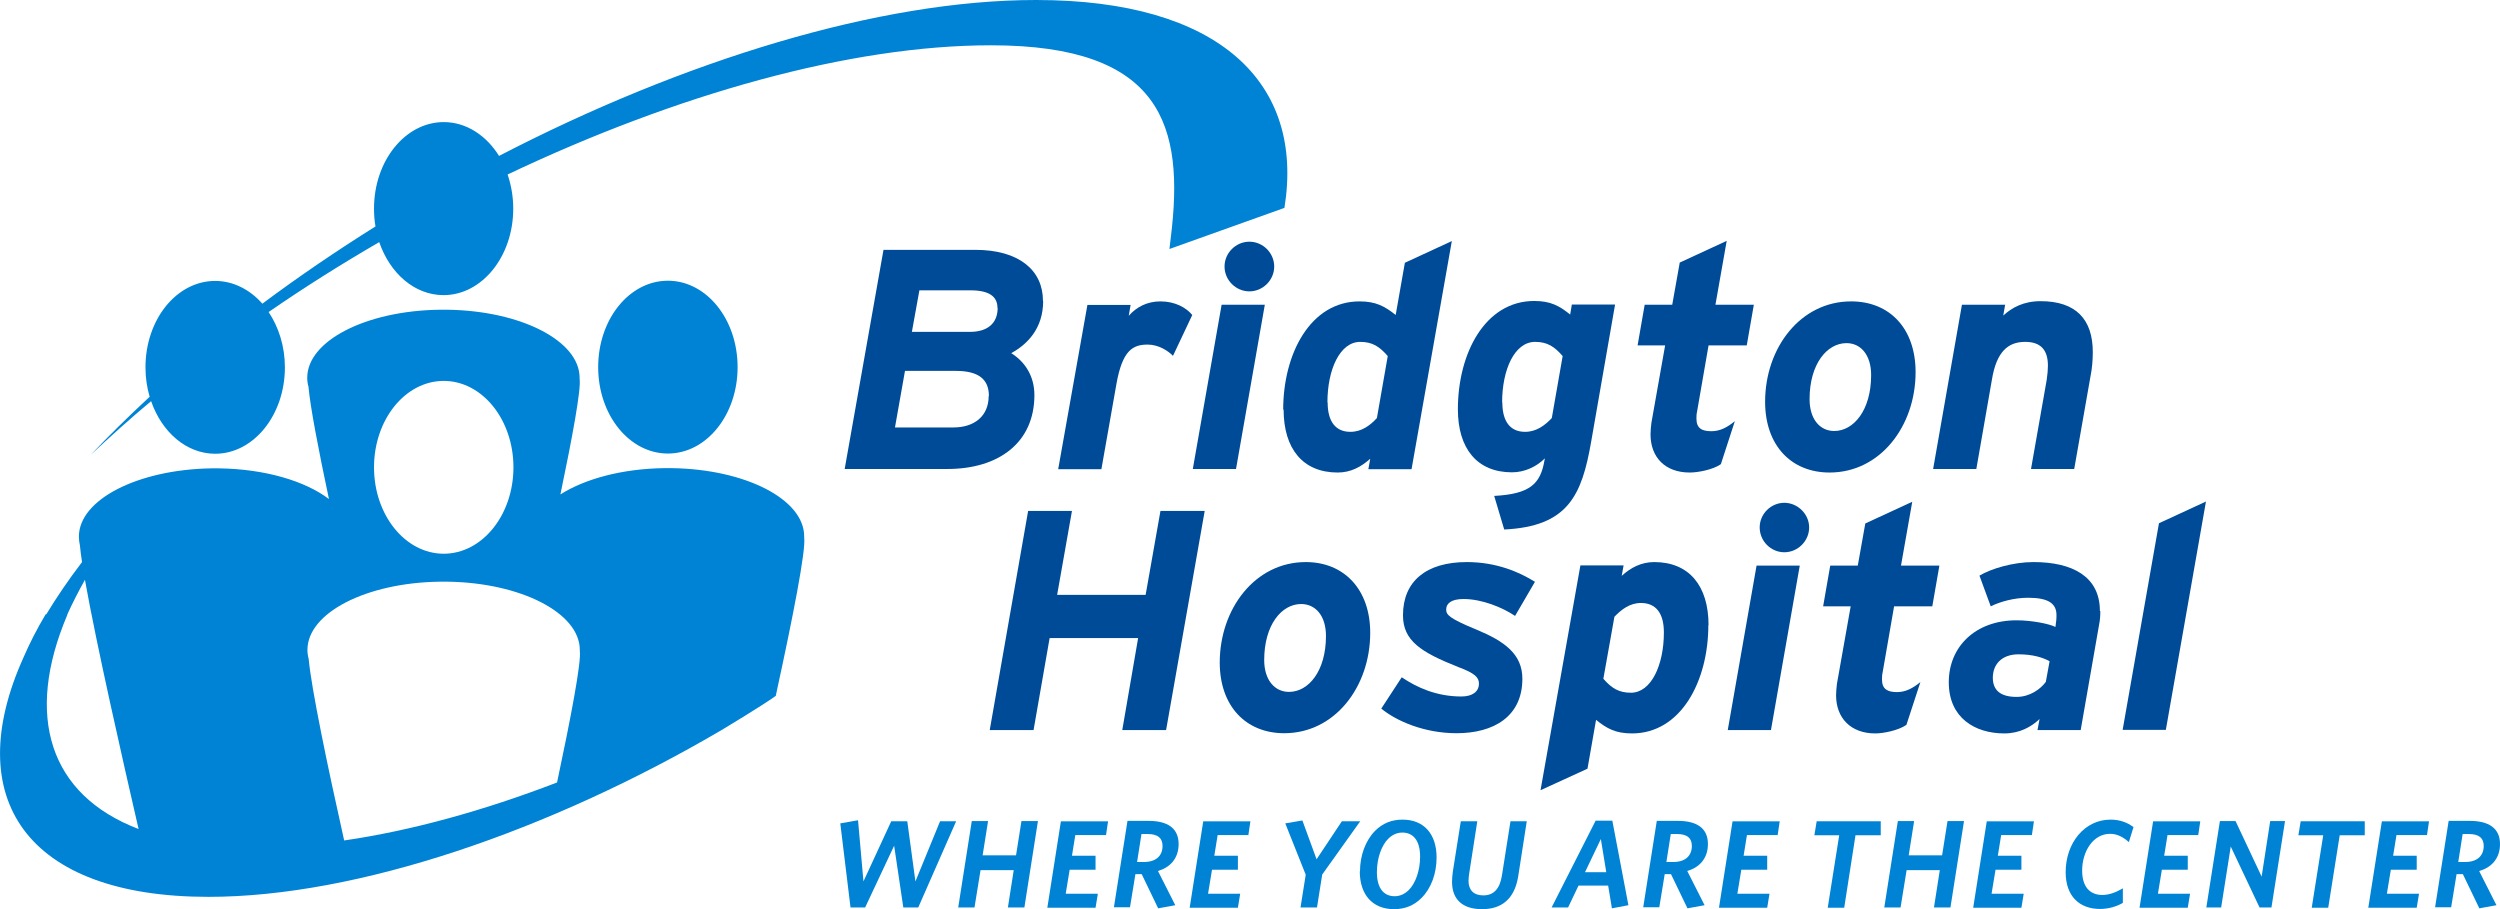 <?xml version="1.0" encoding="UTF-8"?>
<svg id="Layer_2" data-name="Layer 2" xmlns="http://www.w3.org/2000/svg" viewBox="0 0 119.78 43.56">
  <defs>
    <style>
      .cls-1 {
        fill: #004b98;
      }

      .cls-1, .cls-2 {
        stroke-width: 0px;
      }

      .cls-2 {
        fill: #0083d5;
      }
    </style>
  </defs>
  <g id="Layer_1-2" data-name="Layer 1">
    <g id="_2_Color" data-name="2 Color">
      <g id="WHERE_YOU_ARE_THE_CENTER" data-name="WHERE YOU ARE THE CENTER">
        <path class="cls-2" d="M43.99,43.48h-.71l-.44-2.96-1.39,2.96h-.7l-.49-4.03.85-.15.26,2.93,1.33-2.88h.77l.39,2.88,1.18-2.88h.77l-1.82,4.14Z"/>
        <path class="cls-2" d="M49.08,43.48h-.79l.28-1.79h-1.59l-.29,1.79h-.78l.65-4.14h.78l-.26,1.64h1.6l.26-1.64h.79l-.65,4.14Z"/>
        <path class="cls-2" d="M53.01,40.01h-1.49l-.16.99h1.13v.67h-1.24l-.19,1.15h1.54l-.11.67h-2.31l.65-4.14h2.26l-.1.67Z"/>
        <path class="cls-2" d="M55.49,41.75l.82,1.62-.82.15-.79-1.64h-.3l-.26,1.59h-.77l.65-4.14h1.01c.91,0,1.44.35,1.44,1.11,0,.71-.43,1.13-.99,1.29ZM55,39.96h-.31l-.21,1.34h.33c.58,0,.89-.3.89-.77,0-.37-.22-.57-.71-.57Z"/>
        <path class="cls-2" d="M59.83,40.01h-1.49l-.16.99h1.13v.67h-1.24l-.19,1.15h1.54l-.11.67h-2.31l.65-4.14h2.26l-.1.67Z"/>
        <path class="cls-2" d="M63.35,41.9l-.25,1.58h-.79l.25-1.57-.98-2.46.82-.14.68,1.86,1.21-1.82h.88l-1.82,2.55Z"/>
        <path class="cls-2" d="M65.16,41.75c0-.77.27-1.49.73-1.95.35-.35.78-.53,1.31-.53,1.04,0,1.63.71,1.63,1.81,0,.77-.26,1.49-.73,1.95-.35.35-.78.53-1.31.53-1.04,0-1.64-.71-1.64-1.81ZM67.5,42.64c.31-.31.54-.91.54-1.6,0-.74-.31-1.15-.85-1.15-.26,0-.49.11-.68.3-.31.31-.54.91-.54,1.6,0,.74.31,1.15.85,1.15.26,0,.49-.11.68-.3Z"/>
        <path class="cls-2" d="M72.74,41.99c-.18,1.11-.82,1.57-1.73,1.57s-1.44-.44-1.44-1.31c0-.16.02-.34.04-.5l.38-2.4h.79l-.38,2.45c-.02.14-.04.27-.04.4,0,.44.24.7.71.7.5,0,.79-.32.89-.95l.41-2.6h.78l-.41,2.64Z"/>
        <path class="cls-2" d="M77.05,42.43h-1.42l-.5,1.05h-.79l2.11-4.16h.8l.77,4.05-.79.15-.18-1.09ZM75.93,41.79h1.03l-.26-1.59-.76,1.59Z"/>
        <path class="cls-2" d="M80.85,41.75l.82,1.62-.82.15-.79-1.64h-.3l-.26,1.59h-.77l.65-4.14h1.01c.91,0,1.44.35,1.44,1.11,0,.71-.43,1.13-.99,1.29ZM80.36,39.96h-.31l-.21,1.34h.33c.58,0,.89-.3.89-.77,0-.37-.22-.57-.71-.57Z"/>
        <path class="cls-2" d="M85.19,40.01h-1.49l-.16.99h1.13v.67h-1.24l-.19,1.15h1.54l-.11.67h-2.31l.65-4.14h2.26l-.1.67Z"/>
        <path class="cls-2" d="M88.9,40.02l-.54,3.47h-.79l.55-3.47h-1.19l.11-.67h3.07v.67h-1.21Z"/>
        <path class="cls-2" d="M93.45,43.48h-.79l.28-1.79h-1.59l-.29,1.79h-.78l.65-4.14h.78l-.26,1.64h1.6l.26-1.64h.79l-.65,4.14Z"/>
        <path class="cls-2" d="M97.37,40.01h-1.49l-.16.99h1.13v.67h-1.24l-.19,1.15h1.54l-.11.67h-2.31l.65-4.14h2.26l-.1.67Z"/>
        <path class="cls-2" d="M101.99,40.34c-.26-.23-.55-.39-.89-.39-.82,0-1.34.85-1.34,1.76,0,.79.38,1.17.97,1.17.32,0,.67-.13.98-.32v.7c-.29.17-.69.29-1.09.29-1,0-1.65-.62-1.65-1.76,0-1.41.91-2.52,2.15-2.52.44,0,.82.14,1.1.36l-.22.71Z"/>
        <path class="cls-2" d="M105.34,40.01h-1.49l-.16.99h1.13v.67h-1.24l-.19,1.15h1.54l-.11.67h-2.31l.65-4.14h2.26l-.1.67Z"/>
        <path class="cls-2" d="M108.83,43.48h-.57l-1.38-2.92-.46,2.92h-.71l.65-4.14h.75l1.25,2.66.41-2.66h.71l-.65,4.14Z"/>
        <path class="cls-2" d="M112.1,40.02l-.55,3.47h-.79l.55-3.47h-1.19l.11-.67h3.07v.67h-1.21Z"/>
        <path class="cls-2" d="M116.31,40.01h-1.49l-.16.99h1.13v.67h-1.24l-.19,1.15h1.54l-.11.67h-2.32l.65-4.14h2.26l-.1.67Z"/>
        <path class="cls-2" d="M118.79,41.75l.82,1.62-.82.15-.79-1.64h-.3l-.26,1.59h-.77l.65-4.14h1.01c.91,0,1.45.35,1.45,1.11,0,.71-.43,1.13-.99,1.29ZM118.3,39.96h-.31l-.21,1.34h.33c.58,0,.89-.3.89-.77,0-.37-.22-.57-.71-.57Z"/>
      </g>
      <path id="Icon" class="cls-2" d="M49.64,0c8.77,0,12.87,3.96,11.9,9.96l-5.51,1.97c.02-.18.04-.34.06-.51.68-5.4-.41-9.25-8.61-9.25-6.77,0-15.09,2.36-23.16,6.19.17.5.27,1.05.27,1.64,0,2.29-1.5,4.14-3.34,4.14-1.39,0-2.57-1.05-3.08-2.54-1.81,1.05-3.59,2.17-5.3,3.35.48.72.78,1.64.78,2.65,0,2.29-1.5,4.14-3.34,4.14-1.38,0-2.56-1.04-3.07-2.52-1.01.84-1.97,1.71-2.9,2.58.89-.94,1.84-1.87,2.83-2.79-.13-.44-.2-.92-.2-1.41,0-2.29,1.49-4.14,3.34-4.14.87,0,1.67.42,2.26,1.09,1.73-1.29,3.55-2.53,5.42-3.7-.05-.28-.07-.56-.07-.86,0-2.29,1.5-4.14,3.34-4.14,1.08,0,2.04.64,2.65,1.62C32.75,2.89,42.14,0,49.64,0M38.53,25.71s0,.04,0,.05c.09.59-.55,3.85-1.3,7.29-.02.1-.04.19-.06.29-.65.47-2.6,1.64-2.6,1.64-8.22,4.82-17.44,7.99-24.58,7.99-8.75,0-11.9-4.75-8.86-11.48.29-.67.64-1.36,1.06-2.06h.03c.49-.81,1.06-1.65,1.71-2.5-.05-.32-.08-.58-.1-.79-.03-.14-.05-.28-.05-.43,0-1.77,2.81-3.21,6.33-3.27.13,0,.26,0,.39,0,2.2.03,4.13.61,5.26,1.47-.5-2.36-.9-4.44-.98-5.38-.04-.14-.06-.28-.06-.43,0-1.77,2.81-3.21,6.33-3.26.13,0,.26,0,.39,0,3.52.05,6.33,1.49,6.33,3.26,0,.02,0,.03,0,.05.08.49-.35,2.81-.92,5.54,1.16-.74,2.94-1.23,4.95-1.26.13,0,.26,0,.39,0,3.52.05,6.34,1.49,6.34,3.27M21.26,18.25c-1.84,0-3.34,1.85-3.34,4.14s1.5,4.14,3.34,4.14,3.34-1.85,3.34-4.14-1.5-4.14-3.34-4.14M3.23,29.45c-2.07,4.86-.86,8.64,3.41,10.27-.73-3.17-2.02-8.84-2.57-11.94-.32.57-.6,1.12-.85,1.67M16.48,40.27c3.22-.47,6.7-1.43,10.21-2.78.65-3.06,1.17-5.77,1.09-6.3,0-.02,0-.04,0-.05,0-1.77-2.82-3.22-6.33-3.27-.13,0-.26,0-.39,0-3.51.05-6.33,1.49-6.33,3.27,0,.15.02.29.06.43.12,1.38.91,5.17,1.7,8.7M35.34,17.59c0-2.29-1.49-4.14-3.34-4.14s-3.34,1.85-3.34,4.14,1.49,4.14,3.34,4.14,3.34-1.85,3.34-4.14"/>
      <g id="Bridgton_Hospital" data-name="Bridgton  Hospital">
        <path class="cls-1" d="M49.98,14.42c0,1.32-.76,2.08-1.53,2.5.67.42,1.11,1.11,1.11,2.01,0,2.28-1.71,3.54-4.17,3.54h-4.92l1.86-10.5h4.39c2.12,0,3.25.99,3.25,2.44ZM47.38,18.97c0-.81-.51-1.2-1.59-1.2h-2.43l-.48,2.71h2.8c1,0,1.69-.54,1.69-1.51ZM47.79,14.75c0-.54-.39-.84-1.3-.84h-2.44l-.36,1.99h2.79c.81,0,1.32-.39,1.32-1.15Z"/>
        <path class="cls-1" d="M57.12,15.1l-.92,1.95c-.23-.24-.69-.54-1.21-.54-.69,0-1.21.24-1.5,1.89l-.72,4.08h-2.07l1.4-7.87h2.07l-.09.52c.36-.41.87-.69,1.52-.69.7,0,1.24.3,1.53.66Z"/>
        <path class="cls-1" d="M60.6,14.6l-1.38,7.87h-2.07l1.38-7.87h2.07ZM61.05,12.77c0,.65-.54,1.19-1.19,1.19s-1.19-.54-1.19-1.19.54-1.19,1.19-1.19,1.19.54,1.19,1.19Z"/>
        <path class="cls-1" d="M61.48,19.63c0-2.68,1.3-5.19,3.66-5.19.79,0,1.21.24,1.73.65l.44-2.5,2.25-1.04-1.93,10.93h-2.07l.09-.5c-.44.39-.93.66-1.56.66-1.67,0-2.59-1.14-2.59-3.02ZM63.61,19.28c0,.93.39,1.41,1.09,1.41.54,0,.95-.31,1.27-.66l.52-2.97c-.39-.45-.73-.68-1.32-.68-.97,0-1.57,1.32-1.57,2.9Z"/>
        <path class="cls-1" d="M77.38,14.6l-1.14,6.54c-.45,2.6-1.11,4.08-4.17,4.23l-.48-1.61c1.71-.09,2.22-.57,2.41-1.71l.02-.09c-.39.39-.96.67-1.58.67-1.67,0-2.59-1.14-2.59-3.02,0-2.68,1.3-5.19,3.66-5.19.79,0,1.21.24,1.72.65l.08-.48h2.07ZM71.98,19.28c0,.93.39,1.41,1.09,1.41.54,0,.95-.31,1.28-.66l.52-2.97c-.39-.45-.73-.68-1.32-.68-.98,0-1.58,1.32-1.58,2.9Z"/>
        <path class="cls-1" d="M84.03,14.6l-.34,1.95h-1.83l-.55,3.17c-.03.13-.03.24-.03.34,0,.47.27.6.72.6.41,0,.75-.18,1.12-.48l-.67,2.06c-.39.27-1.11.4-1.49.4-1.18,0-1.88-.73-1.88-1.83,0-.17.02-.34.04-.54l.66-3.72h-1.32l.34-1.95h1.32l.36-2.02,2.25-1.04-.54,3.06h1.83Z"/>
        <path class="cls-1" d="M84.57,19.25c0-2.58,1.69-4.81,4.12-4.81,1.85,0,3.09,1.3,3.09,3.39,0,2.58-1.69,4.81-4.12,4.81-1.85,0-3.09-1.31-3.09-3.39ZM86.7,19.12c0,.98.51,1.53,1.18,1.53.93,0,1.77-.99,1.77-2.68,0-.98-.51-1.53-1.18-1.53-.93,0-1.77.99-1.77,2.69Z"/>
        <path class="cls-1" d="M100.27,16.88c0,.33-.03.77-.11,1.15l-.78,4.44h-2.07l.75-4.26c.04-.27.06-.5.06-.69,0-.77-.36-1.14-1.09-1.14-.83,0-1.37.48-1.59,1.79l-.75,4.3h-2.07l1.38-7.87h2.07l-.09.52c.41-.38.97-.69,1.79-.69,1.69,0,2.5.87,2.5,2.44Z"/>
        <path class="cls-1" d="M57.72,24.48l-1.85,10.5h-2.1l.76-4.41h-4.24l-.77,4.41h-2.1l1.84-10.5h2.1l-.71,4.02h4.24l.71-4.02h2.1Z"/>
        <path class="cls-1" d="M58.44,31.75c0-2.58,1.69-4.82,4.12-4.82,1.84,0,3.09,1.31,3.09,3.39,0,2.58-1.69,4.81-4.12,4.81-1.84,0-3.09-1.3-3.09-3.39ZM60.57,31.62c0,.97.51,1.53,1.19,1.53.93,0,1.77-.99,1.77-2.68,0-.98-.51-1.53-1.19-1.53-.93,0-1.77.99-1.77,2.69Z"/>
        <path class="cls-1" d="M73.54,27.88l-.95,1.63c-.61-.41-1.59-.81-2.47-.81-.58,0-.83.21-.83.5,0,.25.12.42,1.46.97,1.32.55,2.19,1.16,2.19,2.35,0,1.83-1.4,2.61-3.15,2.61-1.57,0-2.91-.6-3.61-1.18l.98-1.5c.73.49,1.66.92,2.86.92.54,0,.84-.24.84-.62,0-.3-.21-.5-.99-.79-1.79-.71-2.65-1.26-2.65-2.48,0-1.63,1.11-2.55,3.06-2.55,1.42,0,2.52.48,3.27.95Z"/>
        <path class="cls-1" d="M81.85,29.95c0,2.68-1.31,5.19-3.66,5.19-.79,0-1.21-.24-1.72-.65l-.41,2.34-2.25,1.03,1.91-10.77h2.07l-.09.5c.43-.39.93-.66,1.56-.66,1.67,0,2.6,1.14,2.6,3.02ZM79.72,30.3c0-.93-.39-1.41-1.1-1.41-.54,0-.94.32-1.27.66l-.53,2.97c.39.45.74.67,1.32.67.97,0,1.58-1.32,1.58-2.89Z"/>
        <path class="cls-1" d="M86.23,27.1l-1.38,7.88h-2.07l1.38-7.88h2.07ZM86.68,25.27c0,.65-.54,1.19-1.19,1.19s-1.18-.54-1.18-1.19.54-1.18,1.18-1.18,1.19.54,1.19,1.18Z"/>
        <path class="cls-1" d="M92.92,27.1l-.34,1.95h-1.83l-.55,3.17c-.03.13-.03.24-.03.34,0,.46.27.6.72.6.41,0,.75-.18,1.12-.48l-.67,2.05c-.39.27-1.11.41-1.49.41-1.18,0-1.88-.74-1.88-1.83,0-.17.02-.34.04-.54l.66-3.72h-1.32l.34-1.95h1.32l.36-2.02,2.25-1.04-.54,3.06h1.83Z"/>
        <path class="cls-1" d="M100.63,29.28c0,.21-.01.42-.06.66l-.88,5.04h-2.07l.1-.53c-.4.38-.96.69-1.69.69-1.4,0-2.66-.74-2.66-2.45s1.28-2.97,3.25-2.97c.72,0,1.58.17,1.86.32l.04-.32c.01-.09.01-.18.01-.25,0-.55-.38-.83-1.36-.83-.66,0-1.32.18-1.79.41l-.54-1.47c.55-.33,1.6-.65,2.59-.65,1.86,0,3.18.69,3.18,2.34ZM98.2,31.68c-.33-.18-.81-.33-1.49-.33-.82,0-1.23.5-1.23,1.12s.39.92,1.14.92c.65,0,1.16-.39,1.4-.72l.18-.99Z"/>
        <path class="cls-1" d="M105.69,24.04l-1.92,10.93h-2.07l1.74-9.9,2.25-1.04Z"/>
      </g>
    </g>
  </g>
</svg>